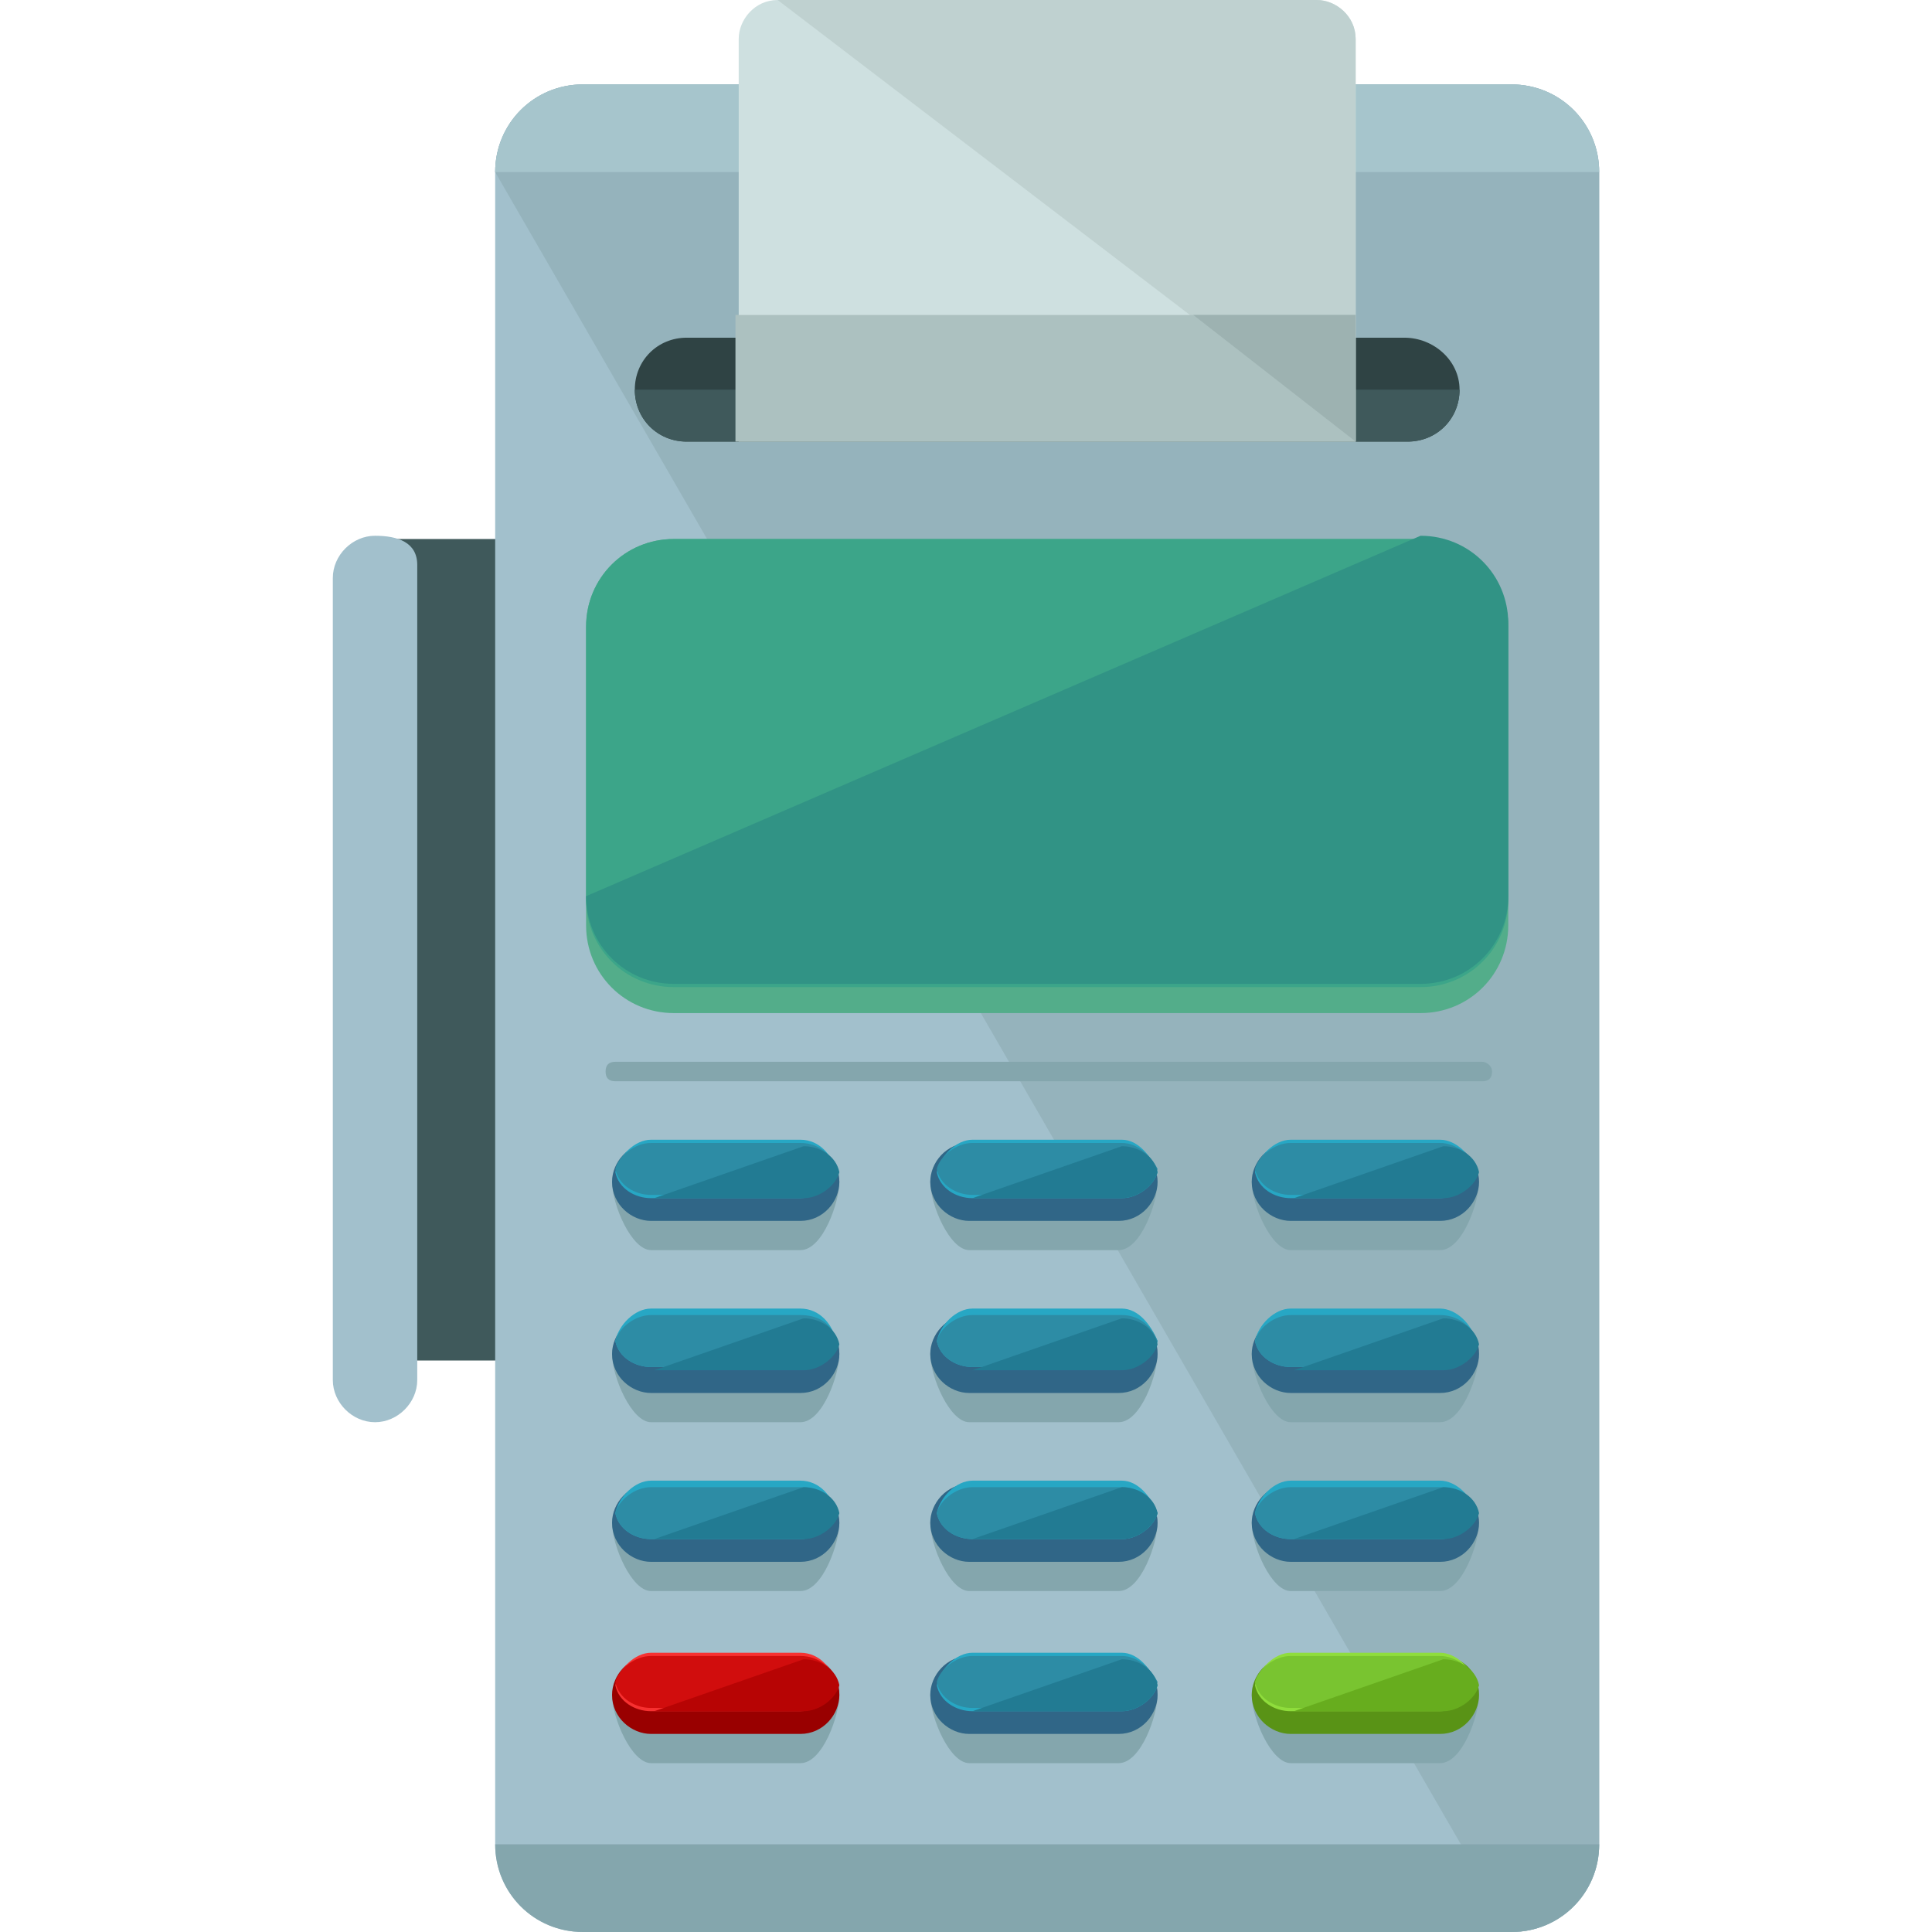 <?xml version="1.0" encoding="iso-8859-1"?>
<!-- Uploaded to: SVG Repo, www.svgrepo.com, Generator: SVG Repo Mixer Tools -->
<svg version="1.1" id="Layer_1" xmlns="http://www.w3.org/2000/svg" xmlns:xlink="http://www.w3.org/1999/xlink" 
	 viewBox="0 0 476 476" xml:space="preserve">
<rect x="94" y="132.8" style="fill:#3F595B;" width="51.2" height="202.4"/>
<path style="fill:#A2C0CC;" d="M394,454.4c0,12-9.6,21.6-21.6,21.6H143.6c-12,0-21.6-9.6-21.6-21.6v-412c0-12,9.6-21.6,21.6-21.6
	h228.8c12,0,21.6,9.6,21.6,21.6L394,454.4L394,454.4z"/>
<path style="fill:#95B3BC;" d="M122,42.4c0-12,9.6-21.6,21.6-21.6h228.8c12,0,21.6,9.6,21.6,21.6v412c0,12-9.6,21.6-21.6,21.6"/>
<path style="fill:#A6C5CC;" d="M122,42.4c0-12,9.6-21.6,21.6-21.6h228.8c12,0,21.6,9.6,21.6,21.6"/>
<path style="fill:#53AD8A;" d="M371.6,228c0,12-9.6,21.6-21.6,21.6H166c-12,0-21.6-9.6-21.6-21.6v-73.6c0-12,9.6-21.6,21.6-21.6h184
	c12,0,21.6,9.6,21.6,21.6V228z"/>
<path style="fill:#3CA589;" d="M350,132.8H166c-12,0-21.6,9.6-21.6,21.6v67.2c0,12,9.6,21.6,21.6,21.6h184c12,0,21.6-9.6,21.6-21.6
	v-67.2C371.6,142.4,362,132.8,350,132.8z"/>
<path style="fill:#319385;" d="M144.4,220.8c0,12,9.6,21.6,21.6,21.6h184c12,0,21.6-9.6,21.6-21.6v-67.2c0-12-9.6-21.6-21.6-21.6"/>
<g>
	<path style="fill:#84A6AD;" d="M367.6,264c0,1.6-0.8,2.4-2.4,2.4H151.6c-1.6,0-2.4-0.8-2.4-2.4l0,0c0-1.6,0.8-2.4,2.4-2.4h213.6
		C366,261.6,367.6,262.4,367.6,264L367.6,264z"/>
	<path style="fill:#84A6AD;" d="M206.8,291.2c0,4.8-4,16.8-9.6,16.8h-36.8c-4.8,0-9.6-11.2-9.6-16.8l0,0c0-4.8,4-9.6,9.6-9.6h36.8
		C202.8,281.6,206.8,286.4,206.8,291.2L206.8,291.2z"/>
</g>
<path style="fill:#306687;" d="M206.8,291.2c0,4.8-4,9.6-9.6,9.6h-36.8c-4.8,0-9.6-4-9.6-9.6l0,0c0-4.8,4-9.6,9.6-9.6h36.8
	C202.8,281.6,206.8,286.4,206.8,291.2L206.8,291.2z"/>
<path style="fill:#27A7C4;" d="M197.2,280.8h-36.8c-4,0-8,4-8.8,8c0.8,4,4.8,6.4,8.8,6.4h36.8c4,0,8-3.2,8.8-6.4
	C205.2,284.8,202,280.8,197.2,280.8z"/>
<path style="fill:#2D8CA5;" d="M197.2,281.6h-36.8c-4,0-8,3.2-8.8,6.4c0.8,4,4.8,6.4,8.8,6.4h36.8c4,0,8-3.2,8.8-6.4
	C205.2,284.8,202,281.6,197.2,281.6z"/>
<path style="fill:#227B93;" d="M161.2,295.2H198c4,0,8-3.2,8.8-6.4c-0.8-4-4.8-6.4-8.8-6.4"/>
<path style="fill:#84A6AD;" d="M285.2,291.2c0,4.8-4,16.8-9.6,16.8h-36.8c-4.8,0-9.6-11.2-9.6-16.8l0,0c0-4.8,4-9.6,9.6-9.6h36.8
	C281.2,281.6,285.2,286.4,285.2,291.2L285.2,291.2z"/>
<path style="fill:#306687;" d="M285.2,291.2c0,4.8-4,9.6-9.6,9.6h-36.8c-4.8,0-9.6-4-9.6-9.6l0,0c0-4.8,4-9.6,9.6-9.6h36.8
	C281.2,281.6,285.2,286.4,285.2,291.2L285.2,291.2z"/>
<path style="fill:#27A7C4;" d="M276.4,280.8h-36.8c-4,0-8,4-8.8,8c0.8,4,4.8,6.4,8.8,6.4h36.8c4,0,8-3.2,8.8-6.4
	C283.6,284.8,280.4,280.8,276.4,280.8z"/>
<path style="fill:#2D8CA5;" d="M276.4,281.6h-36.8c-4,0-8,3.2-8.8,6.4c0.8,4,4.8,6.4,8.8,6.4h36.8c4,0,8-3.2,8.8-6.4
	C283.6,284.8,280.4,281.6,276.4,281.6z"/>
<path style="fill:#227B93;" d="M239.6,295.2h36.8c4,0,8-3.2,8.8-6.4c-0.8-4-4.8-6.4-8.8-6.4"/>
<path style="fill:#84A6AD;" d="M364.4,291.2c0,4.8-4,16.8-9.6,16.8H318c-4.8,0-9.6-11.2-9.6-16.8l0,0c0-4.8,4-9.6,9.6-9.6h36.8
	C360.4,281.6,364.4,286.4,364.4,291.2L364.4,291.2z"/>
<path style="fill:#306687;" d="M364.4,291.2c0,4.8-4,9.6-9.6,9.6H318c-4.8,0-9.6-4-9.6-9.6l0,0c0-4.8,4-9.6,9.6-9.6h36.8
	C360.4,281.6,364.4,286.4,364.4,291.2L364.4,291.2z"/>
<path style="fill:#27A7C4;" d="M354.8,280.8H318c-4,0-8,4-8.8,8c0.8,4,4.8,6.4,8.8,6.4h36.8c4,0,8-3.2,8.8-6.4
	C362.8,284.8,358.8,280.8,354.8,280.8z"/>
<path style="fill:#2D8CA5;" d="M354.8,281.6H318c-4,0-8,3.2-8.8,6.4c0.8,4,4.8,6.4,8.8,6.4h36.8c4,0,8-3.2,8.8-6.4
	C362.8,284.8,358.8,281.6,354.8,281.6z"/>
<path style="fill:#227B93;" d="M318.8,295.2h36.8c4,0,8-3.2,8.8-6.4c-0.8-4-4.8-6.4-8.8-6.4"/>
<path style="fill:#84A6AD;" d="M206.8,333.6c0,4.8-4,16.8-9.6,16.8h-36.8c-4.8,0-9.6-11.2-9.6-16.8l0,0c0-4.8,4-9.6,9.6-9.6h36.8
	C202.8,324,206.8,328,206.8,333.6L206.8,333.6z"/>
<path style="fill:#306687;" d="M206.8,333.6c0,4.8-4,9.6-9.6,9.6h-36.8c-4.8,0-9.6-4-9.6-9.6l0,0c0-4.8,4-9.6,9.6-9.6h36.8
	C202.8,324,206.8,328,206.8,333.6L206.8,333.6z"/>
<path style="fill:#27A7C4;" d="M197.2,322.4h-36.8c-4,0-8,4-8.8,8c0.8,4,4.8,6.4,8.8,6.4h36.8c4,0,8-3.2,8.8-6.4
	C205.2,326.4,202,322.4,197.2,322.4z"/>
<path style="fill:#2D8CA5;" d="M197.2,324h-36.8c-4,0-8,3.2-8.8,6.4c0.8,4,4.8,6.4,8.8,6.4h36.8c4,0,8-3.2,8.8-6.4
	C205.2,326.4,202,324,197.2,324z"/>
<path style="fill:#227B93;" d="M161.2,337.6H198c4,0,8-3.2,8.8-6.4c-0.8-4-4.8-6.4-8.8-6.4"/>
<path style="fill:#84A6AD;" d="M285.2,333.6c0,4.8-4,16.8-9.6,16.8h-36.8c-4.8,0-9.6-11.2-9.6-16.8l0,0c0-4.8,4-9.6,9.6-9.6h36.8
	C281.2,324,285.2,328,285.2,333.6L285.2,333.6z"/>
<path style="fill:#306687;" d="M285.2,333.6c0,4.8-4,9.6-9.6,9.6h-36.8c-4.8,0-9.6-4-9.6-9.6l0,0c0-4.8,4-9.6,9.6-9.6h36.8
	C281.2,324,285.2,328,285.2,333.6L285.2,333.6z"/>
<path style="fill:#27A7C4;" d="M276.4,322.4h-36.8c-4,0-8,4-8.8,8c0.8,4,4.8,6.4,8.8,6.4h36.8c4,0,8-3.2,8.8-6.4
	C283.6,326.4,280.4,322.4,276.4,322.4z"/>
<path style="fill:#2D8CA5;" d="M276.4,324h-36.8c-4,0-8,3.2-8.8,6.4c0.8,4,4.8,6.4,8.8,6.4h36.8c4,0,8-3.2,8.8-6.4
	C283.6,326.4,280.4,324,276.4,324z"/>
<path style="fill:#227B93;" d="M239.6,337.6h36.8c4,0,8-3.2,8.8-6.4c-0.8-4-4.8-6.4-8.8-6.4"/>
<path style="fill:#84A6AD;" d="M364.4,333.6c0,4.8-4,16.8-9.6,16.8H318c-4.8,0-9.6-11.2-9.6-16.8l0,0c0-4.8,4-9.6,9.6-9.6h36.8
	C360.4,324,364.4,328,364.4,333.6L364.4,333.6z"/>
<path style="fill:#306687;" d="M364.4,333.6c0,4.8-4,9.6-9.6,9.6H318c-4.8,0-9.6-4-9.6-9.6l0,0c0-4.8,4-9.6,9.6-9.6h36.8
	C360.4,324,364.4,328,364.4,333.6L364.4,333.6z"/>
<path style="fill:#27A7C4;" d="M354.8,322.4H318c-4,0-8,4-8.8,8c0.8,4,4.8,6.4,8.8,6.4h36.8c4,0,8-3.2,8.8-6.4
	C362.8,326.4,358.8,322.4,354.8,322.4z"/>
<path style="fill:#2D8CA5;" d="M354.8,324H318c-4,0-8,3.2-8.8,6.4c0.8,4,4.8,6.4,8.8,6.4h36.8c4,0,8-3.2,8.8-6.4
	C362.8,326.4,358.8,324,354.8,324z"/>
<path style="fill:#227B93;" d="M318.8,337.6h36.8c4,0,8-3.2,8.8-6.4c-0.8-4-4.8-6.4-8.8-6.4"/>
<path style="fill:#84A6AD;" d="M206.8,375.2c0,4.8-4,16.8-9.6,16.8h-36.8c-4.8,0-9.6-11.2-9.6-16.8l0,0c0-4.8,4-9.6,9.6-9.6h36.8
	C202.8,366.4,206.8,370.4,206.8,375.2L206.8,375.2z"/>
<path style="fill:#306687;" d="M206.8,375.2c0,4.8-4,9.6-9.6,9.6h-36.8c-4.8,0-9.6-4-9.6-9.6l0,0c0-4.8,4-9.6,9.6-9.6h36.8
	C202.8,366.4,206.8,370.4,206.8,375.2L206.8,375.2z"/>
<path style="fill:#27A7C4;" d="M197.2,364.8h-36.8c-4,0-8,4-8.8,8c0.8,4,4.8,6.4,8.8,6.4h36.8c4,0,8-3.2,8.8-6.4
	C205.2,368.8,202,364.8,197.2,364.8z"/>
<path style="fill:#2D8CA5;" d="M197.2,366.4h-36.8c-4,0-8,3.2-8.8,6.4c0.8,4,4.8,6.4,8.8,6.4h36.8c4,0,8-3.2,8.8-6.4
	C205.2,368.8,202,366.4,197.2,366.4z"/>
<path style="fill:#227B93;" d="M161.2,379.2H198c4,0,8-3.2,8.8-6.4c-0.8-4-4.8-6.4-8.8-6.4"/>
<path style="fill:#84A6AD;" d="M285.2,375.2c0,4.8-4,16.8-9.6,16.8h-36.8c-4.8,0-9.6-11.2-9.6-16.8l0,0c0-4.8,4-9.6,9.6-9.6h36.8
	C281.2,366.4,285.2,370.4,285.2,375.2L285.2,375.2z"/>
<path style="fill:#306687;" d="M285.2,375.2c0,4.8-4,9.6-9.6,9.6h-36.8c-4.8,0-9.6-4-9.6-9.6l0,0c0-4.8,4-9.6,9.6-9.6h36.8
	C281.2,366.4,285.2,370.4,285.2,375.2L285.2,375.2z"/>
<path style="fill:#27A7C4;" d="M276.4,364.8h-36.8c-4,0-8,4-8.8,8c0.8,4,4.8,6.4,8.8,6.4h36.8c4,0,8-3.2,8.8-6.4
	C283.6,368.8,280.4,364.8,276.4,364.8z"/>
<path style="fill:#2D8CA5;" d="M276.4,366.4h-36.8c-4,0-8,3.2-8.8,6.4c0.8,4,4.8,6.4,8.8,6.4h36.8c4,0,8-3.2,8.8-6.4
	C283.6,368.8,280.4,366.4,276.4,366.4z"/>
<path style="fill:#227B93;" d="M239.6,379.2h36.8c4,0,8-3.2,8.8-6.4c-0.8-4-4.8-6.4-8.8-6.4"/>
<path style="fill:#84A6AD;" d="M364.4,375.2c0,4.8-4,16.8-9.6,16.8H318c-4.8,0-9.6-11.2-9.6-16.8l0,0c0-4.8,4-9.6,9.6-9.6h36.8
	C360.4,366.4,364.4,370.4,364.4,375.2L364.4,375.2z"/>
<path style="fill:#306687;" d="M364.4,375.2c0,4.8-4,9.6-9.6,9.6H318c-4.8,0-9.6-4-9.6-9.6l0,0c0-4.8,4-9.6,9.6-9.6h36.8
	C360.4,366.4,364.4,370.4,364.4,375.2L364.4,375.2z"/>
<path style="fill:#27A7C4;" d="M354.8,364.8H318c-4,0-8,4-8.8,8c0.8,4,4.8,6.4,8.8,6.4h36.8c4,0,8-3.2,8.8-6.4
	C362.8,368.8,358.8,364.8,354.8,364.8z"/>
<path style="fill:#2D8CA5;" d="M354.8,366.4H318c-4,0-8,3.2-8.8,6.4c0.8,4,4.8,6.4,8.8,6.4h36.8c4,0,8-3.2,8.8-6.4
	C362.8,368.8,358.8,366.4,354.8,366.4z"/>
<path style="fill:#227B93;" d="M318.8,379.2h36.8c4,0,8-3.2,8.8-6.4c-0.8-4-4.8-6.4-8.8-6.4"/>
<path style="fill:#84A6AD;" d="M206.8,417.6c0,4.8-4,16.8-9.6,16.8h-36.8c-4.8,0-9.6-11.2-9.6-16.8l0,0c0-4.8,4-9.6,9.6-9.6h36.8
	C202.8,408,206.8,412,206.8,417.6L206.8,417.6z"/>
<path style="fill:#990000;" d="M206.8,417.6c0,4.8-4,9.6-9.6,9.6h-36.8c-4.8,0-9.6-4-9.6-9.6l0,0c0-4.8,4-9.6,9.6-9.6h36.8
	C202.8,408,206.8,412,206.8,417.6L206.8,417.6z"/>
<path style="fill:#F73131;" d="M197.2,407.2h-36.8c-4,0-8,4-8.8,8c0.8,4,4.8,6.4,8.8,6.4h36.8c4,0,8-3.2,8.8-6.4
	C205.2,411.2,202,407.2,197.2,407.2z"/>
<path style="fill:#D10D0D;" d="M197.2,408h-36.8c-4,0-8,3.2-8.8,6.4c0.8,4,4.8,6.4,8.8,6.4h36.8c4,0,8-3.2,8.8-6.4
	C205.2,411.2,202,408,197.2,408z"/>
<path style="fill:#B70404;" d="M161.2,421.6H198c4,0,8-3.2,8.8-6.4c-0.8-4-4.8-6.4-8.8-6.4"/>
<path style="fill:#84A6AD;" d="M285.2,417.6c0,4.8-4,16.8-9.6,16.8h-36.8c-4.8,0-9.6-11.2-9.6-16.8l0,0c0-4.8,4-9.6,9.6-9.6h36.8
	C281.2,408,285.2,412,285.2,417.6L285.2,417.6z"/>
<path style="fill:#306687;" d="M285.2,417.6c0,4.8-4,9.6-9.6,9.6h-36.8c-4.8,0-9.6-4-9.6-9.6l0,0c0-4.8,4-9.6,9.6-9.6h36.8
	C281.2,408,285.2,412,285.2,417.6L285.2,417.6z"/>
<path style="fill:#27A7C4;" d="M276.4,407.2h-36.8c-4,0-8,4-8.8,8c0.8,4,4.8,6.4,8.8,6.4h36.8c4,0,8-3.2,8.8-6.4
	C283.6,411.2,280.4,407.2,276.4,407.2z"/>
<path style="fill:#2D8CA5;" d="M276.4,408h-36.8c-4,0-8,3.2-8.8,6.4c0.8,4,4.8,6.4,8.8,6.4h36.8c4,0,8-3.2,8.8-6.4
	C283.6,411.2,280.4,408,276.4,408z"/>
<path style="fill:#227B93;" d="M239.6,421.6h36.8c4,0,8-3.2,8.8-6.4c-0.8-4-4.8-6.4-8.8-6.4"/>
<path style="fill:#84A6AD;" d="M364.4,417.6c0,4.8-4,16.8-9.6,16.8H318c-4.8,0-9.6-11.2-9.6-16.8l0,0c0-4.8,4-9.6,9.6-9.6h36.8
	C360.4,408,364.4,412,364.4,417.6L364.4,417.6z"/>
<path style="fill:#599316;" d="M364.4,417.6c0,4.8-4,9.6-9.6,9.6H318c-4.8,0-9.6-4-9.6-9.6l0,0c0-4.8,4-9.6,9.6-9.6h36.8
	C360.4,408,364.4,412,364.4,417.6L364.4,417.6z"/>
<path style="fill:#8FDD3C;" d="M354.8,407.2H318c-4,0-8,4-8.8,8c0.8,4,4.8,6.4,8.8,6.4h36.8c4,0,8-3.2,8.8-6.4
	C362.8,411.2,358.8,407.2,354.8,407.2z"/>
<path style="fill:#79C430;" d="M354.8,408H318c-4,0-8,3.2-8.8,6.4c0.8,4,4.8,6.4,8.8,6.4h36.8c4,0,8-3.2,8.8-6.4
	C362.8,411.2,358.8,408,354.8,408z"/>
<path style="fill:#67AD1E;" d="M318.8,421.6h36.8c4,0,8-3.2,8.8-6.4c-0.8-4-4.8-6.4-8.8-6.4"/>
<path style="fill:#84A6AD;" d="M394,454.4c0,12-9.6,21.6-21.6,21.6H143.6c-12,0-21.6-9.6-21.6-21.6"/>
<path style="fill:#2F4344;" d="M359.6,96c0,7.2-5.6,12.8-12.8,12.8H169.2c-7.2,0-12.8-5.6-12.8-12.8l0,0c0-7.2,5.6-12.8,12.8-12.8
	H346C353.2,83.2,359.6,88.8,359.6,96L359.6,96z"/>
<path style="fill:#3F595B;" d="M359.6,96L359.6,96c0,7.2-5.6,12.8-12.8,12.8H169.2c-7.2,0-12.8-5.6-12.8-12.8l0,0"/>
<path style="fill:#CEE0E0;" d="M334,108.8V9.6c0-5.6-4.8-9.6-9.6-9.6H191.6C186,0,182,4.8,182,9.6v99.2H334z"/>
<path style="fill:#BFD1D0;" d="M334,108.8V9.6c0-5.6-4.8-9.6-9.6-9.6H191.6"/>
<rect x="181.2" y="77.6" style="fill:#ACC1C0;" width="152.8" height="31.2"/>
<polygon style="fill:#9DB2B1;" points="334,108.8 334,77.6 294,77.6 "/>
<path style="fill:#A2C0CC;" d="M102.8,340c0,5.6-4.8,10.4-10.4,10.4l0,0c-5.6,0-10.4-4.8-10.4-10.4V142.4c0-5.6,4.8-10.4,10.4-10.4
	l0,0c5.6,0,10.4,1.6,10.4,7.2V340z"/>
</svg>